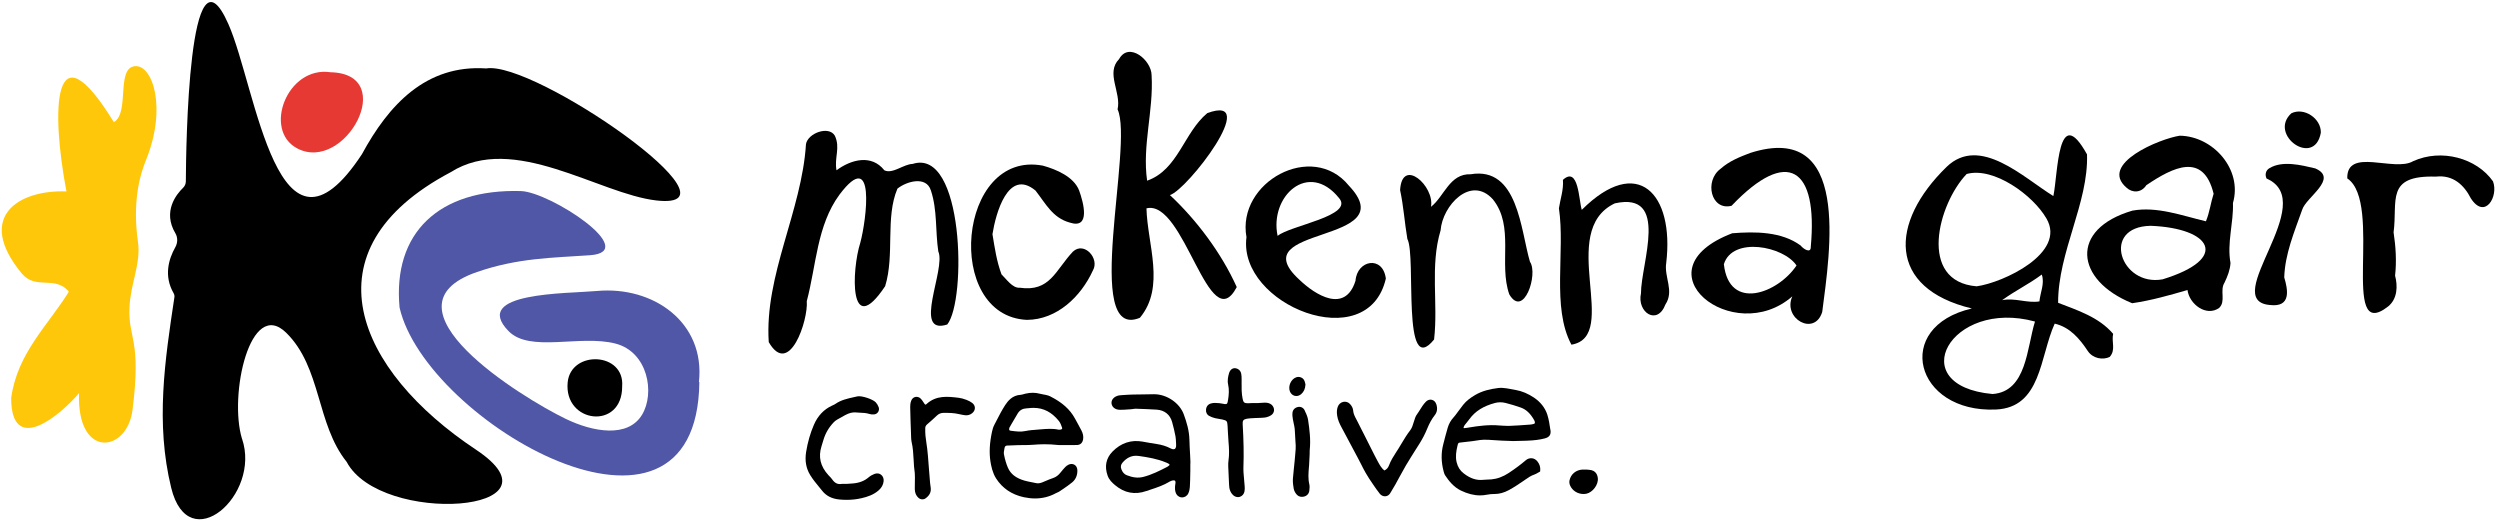 <svg width="364" height="76" viewBox="0 0 364 76" fill="none" xmlns="http://www.w3.org/2000/svg">
<path d="M101.826 55.642C101.492 84.199 61.973 61.426 58.177 44.783C57.158 33.878 63.925 27.483 75.825 27.819C80.087 27.936 93.349 36.637 85.905 37.161C80.437 37.544 75.421 37.544 69.44 39.608C54.639 44.713 75.934 57.877 82.374 60.989C86.387 62.927 91.42 63.779 93.473 60.402C95.402 57.236 94.336 51.232 89.6 50.021C84.404 48.692 77.116 51.404 74.021 48.184C68.569 42.524 82.553 42.766 86.916 42.367C95.099 41.617 102.713 46.925 101.764 55.626C101.787 55.642 101.811 55.642 101.826 55.642Z" fill="#4F57A6"/>
<path d="M48.129 10.519C58.131 10.754 50.205 25.302 43.244 21.589C38.266 18.939 41.797 9.573 48.129 10.519Z" fill="#E63933"/>
<path d="M90.587 56.251C90.618 62.685 82.063 61.661 82.654 55.657C83.129 50.951 90.976 51.248 90.587 56.251Z" fill="black"/>
<path d="M9.675 27.874C7.412 15.96 7.692 3.296 16.574 17.782C18.931 16.445 16.854 9.894 19.646 9.636C22.213 9.393 24.367 15.686 21.233 23.371C19.833 26.811 19.467 30.829 20.09 35.222C20.541 38.412 19.024 41.14 18.853 44.752C18.635 49.317 20.619 49.239 19.296 59.691C18.503 65.945 11.153 66.883 11.511 57.236C8.648 60.613 1.648 66.351 1.625 57.963C2.512 51.412 6.984 47.386 10.033 42.461C7.972 40.053 5.257 42.258 3.196 39.85C-3.672 31.564 2.737 27.592 9.675 27.874Z" fill="#FFC709"/>
<path d="M70.793 9.964C61.996 9.378 56.575 15.296 52.694 22.456C40.405 41.132 37.341 12.763 33.257 3.515C27.44 -9.673 27.082 21.643 27.058 26.404C27.058 26.764 26.911 27.1 26.654 27.35C25.721 28.249 23.628 30.774 25.542 33.979C25.907 34.597 25.876 35.371 25.526 35.996C24.562 37.7 23.823 40.171 25.277 42.688C25.378 42.868 25.425 43.071 25.394 43.274C24.01 52.475 22.617 61.575 24.927 71.026C27.447 81.361 38.041 72.097 35.241 63.881H35.233C33.296 57.51 36.431 43.298 41.681 48.457C46.822 53.515 46.044 61.731 50.47 67.243C55.401 76.585 83.152 74.661 69.284 65.46C52.002 53.992 44.123 36.45 65.613 25.075C74.791 19.267 87.165 28.226 95.565 29.187C109.433 30.759 77.77 8.776 70.793 9.964Z" fill="black"/>
<path d="M298.97 28.546C299.654 25.286 299.576 14.748 303.87 22.48C304.103 29.539 299.646 36.692 299.662 44.087C302.477 45.182 305.589 46.159 307.673 48.606C307.409 49.794 308.093 50.928 307.175 51.967C306.164 52.46 304.717 52.194 303.994 51.123C302.789 49.309 301.389 47.644 299.164 47.12C296.979 51.936 297.235 59.339 290.593 59.628C278.763 60.136 275.551 47.574 287.101 44.916C274.796 41.961 275.076 32.424 283.43 24.294C288.275 19.626 294.63 25.88 298.97 28.546ZM287.801 41.687C291.674 41.156 300.922 36.84 297.959 31.806C295.991 28.398 290.266 24.247 286.346 25.333C282.162 29.703 279.199 40.992 287.801 41.687ZM296.294 46.816C283.982 43.454 277.005 56.173 290.119 57.369C295.089 57.017 295.096 50.67 296.294 46.816ZM297.282 39.975C295.369 41.398 293.455 42.289 291.511 43.704C293.432 43.329 295.104 44.173 296.94 43.884C297.049 42.618 297.741 41.265 297.282 39.975Z" fill="black"/>
<path d="M121.792 24.794C123.931 23.215 126.894 22.425 128.761 24.794C129.966 25.38 131.522 23.91 132.891 23.863C140.342 21.479 140.754 43.673 137.923 47.245C132.774 48.911 137.767 39.162 136.616 36.606C136.173 33.651 136.492 30.571 135.535 27.725C134.866 25.576 131.996 26.396 130.666 27.467C128.87 31.697 130.293 37.083 128.877 41.672C123.581 49.599 124.001 39.248 125.261 35.34C126.155 32.009 127.547 21.268 122.22 28.351C118.937 32.822 118.852 38.639 117.467 43.845C117.701 46.605 114.924 55.008 111.93 49.81C111.284 40.077 116.752 30.696 117.351 20.971C117.639 19.376 120.695 18.258 121.558 19.767C122.375 21.526 121.457 22.941 121.792 24.794Z" fill="black"/>
<path d="M166.926 30.336C167.051 35.543 169.719 41.766 165.97 46.268C157.507 49.802 165.122 21.096 162.719 15.921C163.286 13.459 160.953 10.621 162.936 8.604C164.367 6.008 167.681 8.776 167.673 10.973C167.976 16.148 166.289 21.174 167.02 26.31C171.546 24.716 172.355 19.314 175.785 16.468C183.726 13.552 172.9 27.624 170.341 28.405C174.253 32.056 177.854 36.88 180.071 41.797C176.034 49.489 172.464 28.953 166.926 30.336Z" fill="black"/>
<path d="M318.5 42.227C315.824 43.001 313.242 43.743 310.442 44.15C302.158 40.804 301.264 33.362 310.488 30.665C314.09 30.024 317.675 31.392 321.183 32.22C321.727 30.907 321.867 29.57 322.303 28.21C320.81 22.097 316.384 24.348 312.503 26.967C311.78 28.093 310.473 28.116 309.633 27.334C305.534 23.848 314.517 20.181 317.372 19.759C322.233 19.822 326.534 24.677 325.118 29.555C325.22 32.463 324.224 35.394 324.761 38.294C324.699 39.311 324.341 40.202 323.897 41.14C323.151 42.297 324.131 43.845 323.112 44.83C321.253 46.167 318.756 44.291 318.5 42.227ZM313.141 32.877C305.806 33.01 308.754 41.789 314.875 40.671C324.73 37.646 321.992 33.229 313.141 32.877Z" fill="black"/>
<path d="M260.96 43.149C252.373 50.654 238.155 39.35 252.21 33.964C255.515 33.698 259.404 33.698 262.181 35.754C262.523 36.215 263.69 36.997 263.651 35.918C264.701 24.473 260.322 21.354 252.116 29.961C249.122 30.719 248.103 26.357 250.514 24.575C251.79 23.449 253.267 22.863 254.831 22.269C269.531 17.57 266.443 36.669 265.315 45.424C264.195 49.028 259.513 46.386 260.96 43.149ZM250.996 38.467C251.758 45.385 258.86 42.711 261.574 38.654C259.692 35.832 252.241 34.401 250.996 38.467Z" fill="black"/>
<path d="M201.779 40.562C199.157 51.991 180.195 44.369 181.486 34.534C180.04 26.529 191.061 20.471 196.396 27.03C204.579 35.66 180.53 32.744 189.155 40.694C191.535 42.993 195.86 45.666 197.361 40.882C197.586 37.833 201.351 37.161 201.779 40.562ZM186.021 34.347C187.817 32.822 197.26 31.431 194.942 28.812C190.501 23.332 184.8 28.585 186.021 34.347Z" fill="black"/>
<path d="M354.659 25.716C347.277 25.497 349.121 29.211 348.506 33.831C348.825 35.918 348.957 38.029 348.724 40.139C349.121 41.633 349.082 43.509 347.713 44.619C340.565 50.208 347.075 29.515 341.763 25.974C341.662 21.401 348.615 25.091 351.345 23.473C355.46 21.596 360.601 23.011 362.981 26.404C363.821 28.616 361.791 32.041 359.753 28.875C358.788 26.983 357.21 25.419 354.659 25.716Z" fill="black"/>
<path d="M144.503 34.104C144.853 36.207 145.102 37.99 145.817 39.944C146.51 40.608 147.42 41.984 148.462 41.891C152.887 42.532 153.642 39.381 156.208 36.645C157.865 35.089 160.136 37.654 159.125 39.381C157.391 43.181 153.898 46.55 149.52 46.573C137.363 46.018 139.408 21.737 151.861 24.122C153.821 24.669 156.364 25.747 157.126 27.749C157.725 29.414 158.861 33.416 155.757 32.408C153.253 31.712 152.281 29.68 150.764 27.741C146.758 24.434 144.962 31.165 144.503 34.104Z" fill="black"/>
<path d="M235.114 29.609C226.613 33.659 236.047 48.973 228.799 50.185C225.882 44.744 227.92 36.637 226.979 30.328C227.181 28.968 227.679 27.631 227.562 26.185C229.856 24.114 229.872 29.179 230.307 30.555C238.459 22.425 243.794 28.218 242.604 38.271C242.27 40.35 243.802 42.344 242.487 44.33C241.282 47.472 238.319 45.455 238.925 42.719C238.925 38.318 243.149 27.827 235.114 29.609Z" fill="black"/>
<path d="M208.802 49.434C204.042 55.313 206.243 37.278 204.913 34.792C204.509 32.424 204.361 30.024 203.855 27.678C204.143 22.816 208.918 27.116 208.351 30.11C210.272 28.632 211.05 25.255 214.13 25.372C221.021 24.207 221.402 33.502 222.763 38.115C224.007 39.928 221.837 46.393 219.753 42.86C218.182 38.404 220.546 32.971 217.357 29.015C214.145 25.474 210.023 29.93 209.751 33.541C208.187 38.764 209.416 44.103 208.802 49.434Z" fill="black"/>
<path d="M330.493 44.408C323.011 43.767 337.89 29.437 330.019 25.998C329.746 25.466 329.871 24.794 330.454 24.473C332.352 23.348 335.051 24.035 337.104 24.52C340.542 26.006 335.743 28.71 335.191 30.555C334.047 33.792 332.694 36.973 332.585 40.39C333.114 42.164 333.643 44.783 330.493 44.408Z" fill="black"/>
<path d="M337.913 19.322C336.987 24.458 330.213 19.627 333.612 16.5C335.463 15.569 337.975 17.25 337.913 19.322Z" fill="black"/>
<path d="M225.718 62.482C225.617 61.786 225.508 61.059 225.291 60.379C224.972 59.386 224.295 58.526 223.338 57.885C222.483 57.314 221.588 56.939 220.694 56.783C220.531 56.752 220.367 56.72 220.196 56.689C219.916 56.634 219.644 56.58 219.364 56.541C218.991 56.494 218.563 56.439 218.143 56.494C217.093 56.634 215.864 56.861 214.736 57.541C214.137 57.901 213.515 58.331 213.025 58.956C212.877 59.144 212.73 59.339 212.59 59.535L212.325 59.886C212.255 59.98 212.185 60.074 212.115 60.168C211.952 60.387 211.804 60.598 211.625 60.785C211.228 61.215 210.948 61.724 210.785 62.286C210.552 63.092 210.334 63.904 210.132 64.718C209.813 65.953 209.828 67.25 210.186 68.611C210.241 68.814 210.303 69.048 210.435 69.244C210.933 69.987 211.641 70.909 212.706 71.425C213.678 71.894 214.596 72.129 215.491 72.129C215.833 72.129 216.167 72.097 216.51 72.027C216.844 71.957 217.21 71.925 217.575 71.925C217.591 71.925 217.606 71.925 217.622 71.925C218.306 71.925 218.991 71.738 219.698 71.355C220.406 70.972 221.06 70.534 221.83 70.01L222.078 69.838C222.506 69.541 222.903 69.26 223.377 69.103C223.572 69.041 223.743 68.939 223.906 68.845C223.976 68.806 224.046 68.767 224.108 68.728L224.241 68.657L224.256 68.509C224.303 68.024 224.171 67.594 223.86 67.196C223.642 66.914 223.346 66.742 223.027 66.719C222.716 66.695 222.397 66.797 222.141 67.024C221.441 67.626 220.655 68.212 219.667 68.869C218.835 69.416 218.003 69.721 217.14 69.799C216.968 69.814 216.805 69.814 216.634 69.822C216.416 69.83 216.191 69.838 215.973 69.861C215.001 69.971 214.091 69.682 213.111 68.923C212.59 68.525 212.247 67.985 212.084 67.297C211.89 66.492 212.022 65.687 212.201 64.936C212.31 64.46 212.325 64.46 212.8 64.413C213.305 64.366 213.811 64.303 214.308 64.241C214.503 64.217 214.705 64.186 214.9 64.155C215.296 64.092 215.67 64.03 216.043 64.022C216.525 64.014 217.015 64.053 217.497 64.084C217.746 64.1 218.003 64.123 218.252 64.131L218.641 64.155C219.201 64.186 219.753 64.209 220.313 64.217C220.842 64.217 221.386 64.202 221.931 64.178L222.382 64.162C223.393 64.123 224.194 64.022 224.91 63.834C225.586 63.662 225.851 63.287 225.75 62.63L225.718 62.482ZM223.463 61.63C223.432 61.684 223.346 61.716 223.284 61.731C223.09 61.786 222.903 61.817 222.724 61.825L222.397 61.849C221.534 61.911 220.671 61.974 219.807 62.005C219.504 62.013 219.193 61.997 218.835 61.981C218.672 61.974 218.493 61.958 218.314 61.95C216.821 61.809 215.25 62.013 213.92 62.239C213.663 62.279 213.406 62.325 213.15 62.341L213.087 62.263C213.126 62.122 213.188 61.989 213.266 61.88C213.367 61.747 213.476 61.614 213.585 61.489C213.71 61.34 213.826 61.2 213.935 61.043C214.783 59.871 215.973 59.12 217.692 58.667C217.933 58.604 218.182 58.573 218.438 58.573C218.703 58.573 218.967 58.604 219.232 58.675C219.94 58.862 220.694 59.073 221.425 59.339C222.218 59.621 222.841 60.215 223.385 61.192C223.416 61.247 223.44 61.309 223.463 61.387C223.486 61.497 223.486 61.583 223.463 61.63Z" fill="black"/>
<path d="M156.916 61.669L156.512 60.934C155.789 59.597 154.622 58.565 152.856 57.682C152.685 57.596 152.506 57.557 152.335 57.518L152.242 57.494C152.117 57.463 151.993 57.447 151.868 57.424C151.705 57.393 151.542 57.361 151.386 57.322C150.741 57.15 150.064 57.142 149.317 57.314C149.232 57.338 149.139 57.361 149.053 57.385C148.897 57.432 148.742 57.479 148.602 57.486C147.412 57.549 146.751 58.37 146.354 58.98C145.872 59.722 145.46 60.527 145.063 61.301L144.783 61.841C144.627 62.13 144.519 62.466 144.441 62.834C144.083 64.499 144.013 65.867 144.2 67.133C144.316 67.876 144.511 68.837 145.024 69.65C145.942 71.089 147.303 72.011 149.069 72.394C149.629 72.511 150.173 72.574 150.694 72.574C151.783 72.574 152.794 72.324 153.72 71.816C153.782 71.784 153.852 71.753 153.922 71.722C154.046 71.667 154.171 71.62 154.272 71.542L154.669 71.276C155.159 70.948 155.656 70.604 156.123 70.221C156.644 69.783 156.901 69.142 156.862 68.415C156.839 68.087 156.691 67.813 156.434 67.665C156.177 67.516 155.858 67.516 155.563 67.665C155.392 67.751 155.229 67.868 155.096 68.009C154.84 68.282 154.622 68.532 154.435 68.775C154.116 69.189 153.766 69.455 153.331 69.603C152.965 69.721 152.607 69.877 152.25 70.026C152.086 70.096 151.931 70.159 151.767 70.229C151.417 70.37 151.137 70.401 150.873 70.346C150.679 70.307 150.492 70.268 150.297 70.229C149.924 70.159 149.535 70.08 149.17 69.979C147.91 69.611 147.14 69.009 146.743 68.079C146.51 67.532 146.323 66.906 146.175 66.156C146.129 65.921 146.183 65.632 146.237 65.359L146.269 65.194C146.307 64.991 146.432 64.882 146.634 64.874C147.186 64.843 147.739 64.827 148.291 64.811C148.532 64.803 148.773 64.803 149.014 64.803C149.489 64.803 149.971 64.796 150.453 64.757C151.425 64.678 152.545 64.624 154.179 64.803H154.7C155.267 64.803 156.022 64.811 156.784 64.796C157.29 64.788 157.608 64.491 157.702 63.967C157.772 63.537 157.686 63.107 157.445 62.654C157.282 62.333 157.103 61.997 156.916 61.669ZM154.637 62.263C154.661 62.341 154.661 62.404 154.63 62.443C154.583 62.505 154.49 62.552 154.357 62.56C154.319 62.56 154.28 62.56 154.225 62.56H154.124C153.3 62.372 152.397 62.443 151.534 62.513L150.982 62.56C150.414 62.599 149.831 62.646 149.271 62.763C148.617 62.904 147.972 62.818 147.295 62.732L147.124 62.709C147.046 62.701 146.992 62.669 146.961 62.623C146.922 62.568 146.914 62.482 146.945 62.349C146.953 62.325 146.961 62.286 146.969 62.271L147.295 61.7C147.583 61.192 147.886 60.668 148.197 60.168C148.485 59.714 148.913 59.48 149.457 59.456C149.582 59.449 149.714 59.441 149.838 59.425L150.049 59.402C150.196 59.386 150.344 59.386 150.492 59.386C151.931 59.386 153.136 60.011 154.171 61.294C154.396 61.575 154.536 61.958 154.637 62.263Z" fill="black"/>
<path d="M173.327 67.266C173.335 67.125 173.32 66.852 173.281 66.242C173.242 65.538 173.187 64.616 173.18 64.03C173.149 62.685 172.767 61.45 172.355 60.324C171.749 58.667 169.874 57.4 168.054 57.4C168.023 57.4 167.984 57.4 167.953 57.4C167.478 57.408 167.004 57.416 166.522 57.424C165.55 57.432 164.539 57.44 163.543 57.518L163.395 57.526C163.24 57.533 163.084 57.549 162.928 57.572C162.221 57.713 161.77 58.198 161.84 58.753C161.91 59.292 162.392 59.66 163.053 59.667C163.465 59.675 163.87 59.644 164.266 59.613L164.64 59.589C164.749 59.581 164.857 59.566 164.974 59.55C165.114 59.527 165.254 59.503 165.394 59.511C166.358 59.542 167.393 59.581 168.412 59.644C169.555 59.722 170.356 60.355 170.66 61.45C170.854 62.13 171.017 62.826 171.15 63.529C171.204 63.811 171.212 64.108 171.227 64.413C171.235 64.53 171.235 64.647 171.243 64.764C171.258 65.054 171.188 65.28 171.048 65.366C170.916 65.452 170.706 65.421 170.442 65.288C169.827 64.968 169.159 64.757 168.404 64.647C167.759 64.553 167.113 64.436 166.467 64.319L166.39 64.303C164.694 63.998 163.209 64.491 161.964 65.765C161.039 66.719 160.797 67.915 161.264 69.236C161.482 69.869 161.925 70.276 162.361 70.643C163.714 71.785 165.246 72.074 166.903 71.495C167.128 71.417 167.354 71.339 167.58 71.269C168.497 70.964 169.446 70.651 170.31 70.112C170.364 70.08 170.426 70.049 170.52 70.018C170.776 69.924 170.994 69.916 171.08 69.994C171.157 70.065 171.181 70.245 171.126 70.495C171.095 70.659 171.08 70.831 171.08 71.042C171.08 71.222 171.087 71.409 171.142 71.597C171.29 72.144 171.64 72.34 171.904 72.402C171.974 72.418 172.044 72.426 172.114 72.426C172.487 72.426 172.853 72.199 173.016 71.839C173.18 71.495 173.226 71.136 173.242 70.901C173.281 70.229 173.296 69.557 173.304 68.876L173.312 68.634C173.32 68.314 173.32 67.993 173.312 67.673L173.327 67.266ZM164.087 69.205C163.706 69.064 163.442 68.775 163.271 68.321C163.131 67.946 163.185 67.649 163.465 67.329C164.033 66.68 164.671 66.359 165.417 66.359C165.55 66.359 165.69 66.367 165.83 66.391C167.183 66.586 168.497 66.805 169.75 67.329L169.835 67.36C170.037 67.446 170.201 67.508 170.31 67.688C170.302 67.696 170.286 67.712 170.279 67.719C170.162 67.821 170.068 67.907 169.967 67.962C168.91 68.509 167.712 69.127 166.428 69.447C165.697 69.619 164.982 69.549 164.087 69.205Z" fill="black"/>
<path d="M208.483 58.213C208.187 58.135 207.876 58.229 207.627 58.471C207.41 58.682 207.231 58.933 207.098 59.12C206.99 59.277 206.888 59.441 206.787 59.605C206.647 59.824 206.515 60.05 206.36 60.254C206.103 60.59 205.986 60.965 205.87 61.364C205.73 61.833 205.59 62.31 205.325 62.654C204.851 63.256 204.462 63.912 204.081 64.546C203.925 64.804 203.77 65.061 203.614 65.32C203.513 65.484 203.404 65.648 203.303 65.804C202.914 66.406 202.51 67.031 202.245 67.743C202.105 68.126 201.88 68.368 201.553 68.501C201.117 68.134 200.868 67.673 200.588 67.157C200.246 66.523 199.927 65.882 199.601 65.234L198.73 63.506C198.341 62.74 197.96 61.966 197.563 61.208L197.485 61.059C197.26 60.637 197.05 60.238 197.018 59.761C196.995 59.456 196.832 59.112 196.567 58.831C196.318 58.557 195.953 58.432 195.587 58.511C195.214 58.589 194.911 58.854 194.778 59.23C194.638 59.613 194.615 60.027 194.693 60.527C194.786 61.153 195.051 61.708 195.3 62.169C196.116 63.701 196.933 65.234 197.75 66.766C197.89 67.031 198.022 67.297 198.162 67.563C198.38 68.001 198.605 68.439 198.846 68.861C199.165 69.424 199.531 69.963 199.888 70.487L199.974 70.612C200.238 71.003 200.557 71.464 200.907 71.902C201.094 72.129 201.366 72.261 201.646 72.261C201.67 72.261 201.693 72.261 201.708 72.261C202.004 72.238 202.261 72.074 202.416 71.808C202.51 71.644 202.611 71.487 202.704 71.323C202.86 71.065 203.023 70.799 203.171 70.534C203.365 70.182 203.56 69.83 203.746 69.478C204.057 68.915 204.361 68.345 204.687 67.79C205.162 66.992 205.66 66.203 206.157 65.413L206.702 64.553C207.145 63.842 207.503 63.146 207.798 62.419C208.117 61.638 208.475 60.989 208.911 60.434C209.253 59.996 209.323 59.472 209.136 58.886C209.027 58.534 208.786 58.284 208.483 58.213Z" fill="black"/>
<path d="M127.33 69.001C127.003 69.127 126.715 69.291 126.49 69.486C125.867 70.026 125.097 70.323 124.133 70.393C123.822 70.416 123.518 70.432 123.316 70.448L123.192 70.456C123.067 70.456 122.974 70.456 122.896 70.448C122.741 70.44 122.64 70.448 122.554 70.456C121.971 70.557 121.543 70.346 121.154 69.783C121.037 69.619 120.905 69.478 120.773 69.346C120.718 69.291 120.664 69.236 120.61 69.174C119.451 67.907 119.124 66.539 119.606 64.991L119.661 64.811C119.738 64.561 119.824 64.303 119.894 64.045C120.182 63.076 120.687 62.216 121.403 61.473C121.527 61.34 121.691 61.215 121.885 61.098C122.274 60.864 122.671 60.645 123.067 60.434C123.635 60.129 124.125 60.011 124.6 60.05C124.802 60.066 125.012 60.082 125.214 60.09C125.688 60.105 126.14 60.129 126.567 60.269C126.754 60.332 126.98 60.355 127.244 60.34C127.501 60.324 127.726 60.191 127.858 59.98C127.991 59.769 128.022 59.503 127.928 59.269C127.835 59.019 127.695 58.792 127.532 58.604C127.12 58.127 125.424 57.572 124.833 57.713C124.662 57.752 124.483 57.791 124.312 57.83C123.394 58.034 122.445 58.237 121.613 58.823C121.504 58.901 121.372 58.956 121.232 59.019L121.131 59.066C119.948 59.613 119.062 60.551 118.502 61.856C117.973 63.076 117.6 64.397 117.374 65.781C117.164 67.078 117.358 68.189 117.973 69.181C118.354 69.807 118.821 70.37 119.264 70.909C119.412 71.097 119.567 71.276 119.715 71.464C120.298 72.199 121.107 72.613 122.188 72.723C122.562 72.762 122.935 72.777 123.301 72.777C124.055 72.777 124.786 72.691 125.478 72.527C126.28 72.34 127.205 72.05 127.967 71.362C128.364 71.003 128.59 70.588 128.652 70.104C128.706 69.713 128.574 69.353 128.294 69.127C128.037 68.915 127.687 68.869 127.33 69.001Z" fill="black"/>
<path d="M184.115 58.628C183.843 58.643 183.571 58.659 183.298 58.675L183.221 58.682H182.785C182.645 58.682 182.505 58.682 182.373 58.682C182.272 58.682 182.179 58.69 182.077 58.698C181.953 58.706 181.836 58.721 181.696 58.714C181.183 58.714 181.035 58.596 180.934 58.104C180.856 57.729 180.81 57.33 180.786 56.884C180.771 56.556 180.779 56.228 180.779 55.899C180.779 55.673 180.786 55.446 180.779 55.18C180.779 54.922 180.771 54.657 180.716 54.391C180.623 53.968 180.32 53.687 179.892 53.617C179.48 53.546 179.098 53.836 178.958 54.312C178.811 54.797 178.678 55.383 178.818 56.001C178.982 56.736 178.92 57.471 178.818 58.151C178.772 58.487 178.717 58.729 178.608 58.8C178.546 58.839 178.391 58.87 178.002 58.776C177.691 58.698 177.38 58.69 177.068 58.675L176.882 58.667C176.718 58.667 176.532 58.682 176.314 58.745C175.902 58.862 175.645 59.167 175.598 59.613C175.552 60.019 175.715 60.371 176.05 60.551C176.299 60.692 176.586 60.801 176.928 60.887C177.123 60.934 177.317 60.965 177.512 60.996C177.675 61.02 177.831 61.043 177.994 61.082C178.632 61.239 178.686 61.301 178.733 61.981C178.748 62.279 178.764 62.568 178.78 62.865C178.803 63.326 178.826 63.787 178.865 64.249C178.958 65.288 178.997 66.156 178.873 67.024C178.834 67.29 178.819 67.587 178.834 67.954C178.865 68.806 178.904 69.658 178.951 70.534C178.966 70.792 178.982 71.089 179.075 71.355C179.137 71.534 179.285 71.863 179.557 72.105C179.76 72.285 180.008 72.379 180.25 72.379C180.351 72.379 180.444 72.363 180.537 72.332C180.872 72.222 181.121 71.933 181.198 71.55C181.253 71.284 181.237 71.026 181.222 70.768L181.214 70.698C181.191 70.385 181.167 70.073 181.136 69.76C181.082 69.174 181.02 68.564 181.043 67.977C181.113 66.117 181.074 64.147 180.934 61.77C180.903 61.231 181.027 61.067 181.556 60.965C181.867 60.91 182.178 60.895 182.513 60.879L182.785 60.864C182.941 60.856 183.104 60.848 183.267 60.848C183.563 60.84 183.866 60.832 184.17 60.793C184.488 60.746 184.815 60.629 185.087 60.449C185.328 60.293 185.476 60.035 185.5 59.754C185.523 59.449 185.383 59.136 185.142 58.925C184.87 58.706 184.535 58.612 184.115 58.628Z" fill="black"/>
<path d="M140.723 58.221C140.295 58.057 139.953 57.971 139.626 57.924C137.993 57.729 136.313 57.518 134.882 58.847C134.835 58.894 134.788 58.909 134.757 58.917C134.718 58.917 134.664 58.87 134.61 58.8C134.547 58.714 134.485 58.628 134.431 58.534C134.33 58.378 134.221 58.213 134.081 58.065C133.871 57.838 133.567 57.737 133.295 57.791C133.015 57.846 132.79 58.041 132.681 58.323C132.541 58.667 132.517 59.034 132.525 59.284C132.548 60.566 132.595 61.849 132.642 63.131L132.657 63.608C132.665 63.85 132.673 64.092 132.727 64.335C132.93 65.179 132.976 66.062 133.023 66.922C133.054 67.571 133.093 68.243 133.194 68.9C133.225 69.088 133.21 69.838 133.202 70.393C133.194 70.737 133.194 71.05 133.194 71.222C133.21 71.761 133.381 72.175 133.715 72.472C133.886 72.629 134.096 72.707 134.306 72.707C134.47 72.707 134.633 72.66 134.773 72.551C135.372 72.121 135.605 71.597 135.504 70.956C135.434 70.549 135.403 70.127 135.372 69.721L135.333 69.22C135.317 69.033 135.302 68.845 135.286 68.658L135.216 67.766C135.177 67.274 135.138 66.781 135.1 66.289C135.076 65.96 135.045 65.632 134.998 65.304C134.967 65.062 134.936 64.827 134.897 64.585C134.843 64.209 134.788 63.842 134.75 63.467C134.711 63.107 134.711 62.724 134.718 62.318C134.718 62.106 134.812 61.942 135.014 61.763C135.496 61.348 135.963 60.942 136.406 60.512C136.686 60.246 136.99 60.121 137.363 60.113C138.211 60.113 138.918 60.121 139.626 60.293C139.922 60.363 140.217 60.418 140.513 60.457C140.878 60.504 141.236 60.41 141.54 60.168C141.796 59.965 141.944 59.691 141.944 59.402C141.944 59.12 141.804 58.862 141.555 58.667C141.322 58.495 141.034 58.339 140.723 58.221Z" fill="black"/>
<path d="M189.948 59.73C189.777 59.37 189.396 59.175 189 59.253C188.556 59.339 188.245 59.644 188.191 60.058C188.144 60.387 188.191 60.723 188.237 61.004C188.268 61.215 188.315 61.426 188.362 61.638C188.424 61.911 188.478 62.169 188.51 62.435C188.541 62.732 188.548 63.037 188.564 63.334C188.572 63.654 188.587 63.975 188.618 64.295C188.704 65.03 188.634 65.749 188.556 66.516C188.533 66.766 188.51 67.016 188.486 67.266C188.455 67.618 188.416 67.97 188.377 68.321C188.323 68.783 188.276 69.252 188.245 69.713C188.214 70.245 188.3 70.784 188.362 71.136C188.424 71.503 188.634 71.808 188.751 71.949C188.953 72.207 189.233 72.34 189.552 72.34C189.668 72.34 189.801 72.324 189.925 72.285C190.337 72.16 190.602 71.839 190.641 71.409L190.648 71.316C190.672 71.073 190.703 70.799 190.641 70.534C190.438 69.689 190.508 68.853 190.586 67.962L190.602 67.79C190.633 67.376 190.648 66.953 190.664 66.57L190.687 66.093V65.851C190.687 65.734 190.68 65.632 190.695 65.538C190.858 64.022 190.672 62.56 190.446 61.067C190.368 60.621 190.166 60.199 189.948 59.73Z" fill="black"/>
<path d="M232.641 69.588C232.547 68.814 232.065 68.54 231.684 68.447C231.676 68.447 231.07 68.345 230.751 68.376L230.447 68.368C229.483 68.4 228.705 69.033 228.519 69.955C228.472 70.182 228.503 70.456 228.604 70.682C228.938 71.448 229.708 71.925 230.548 71.925C230.696 71.925 230.852 71.91 231.007 71.878C231.847 71.698 232.765 70.604 232.641 69.588Z" fill="black"/>
<path d="M188.751 57.658C189 57.658 189.241 57.565 189.451 57.385C189.84 57.049 190.042 56.603 190.073 55.993V55.946L190.034 55.806C190.003 55.688 189.972 55.524 189.894 55.376C189.692 54.969 189.163 54.774 188.72 54.938C188.354 55.071 188.043 55.383 187.864 55.79C187.685 56.197 187.67 56.642 187.817 57.01C187.95 57.33 188.206 57.557 188.517 57.635C188.603 57.651 188.673 57.658 188.751 57.658Z" fill="black"/>
</svg>
